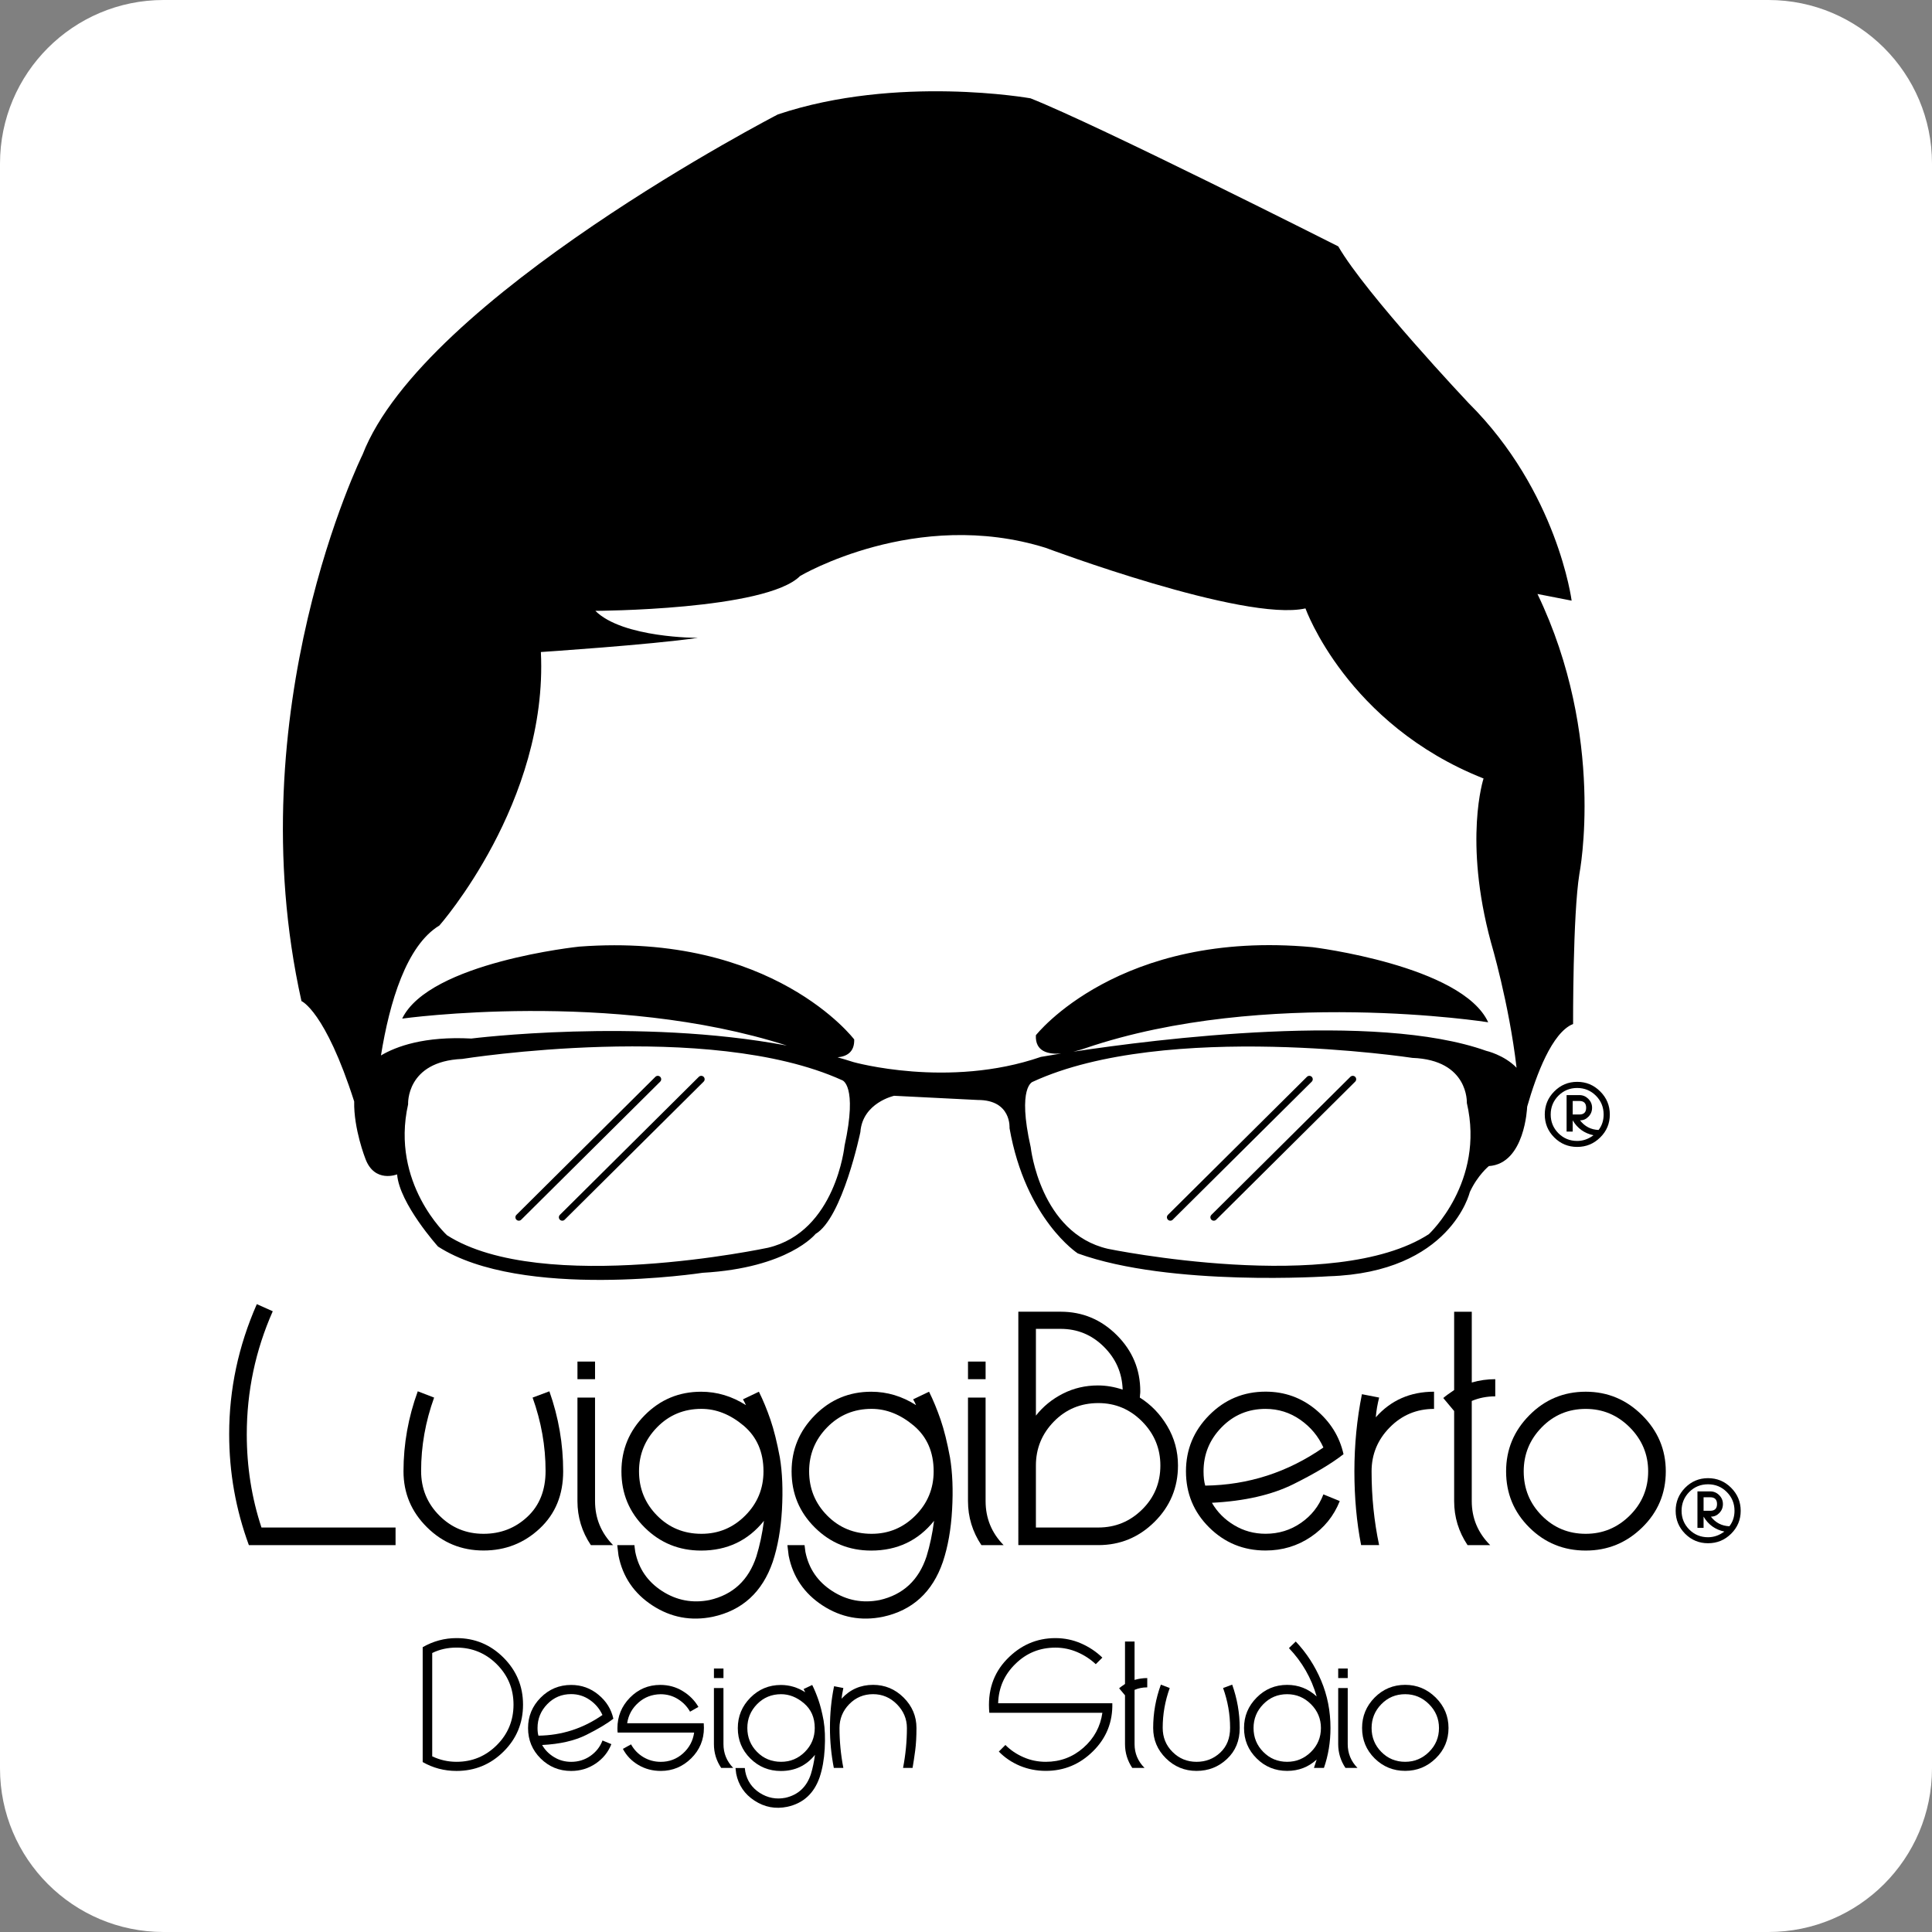 <?xml version="1.0" encoding="utf-8"?>
<!-- Generator: Adobe Illustrator 16.0.0, SVG Export Plug-In . SVG Version: 6.00 Build 0)  -->
<!DOCTYPE svg PUBLIC "-//W3C//DTD SVG 1.1//EN" "http://www.w3.org/Graphics/SVG/1.1/DTD/svg11.dtd">
<svg version="1.1" id="Layer_1" xmlns="http://www.w3.org/2000/svg" xmlns:xlink="http://www.w3.org/1999/xlink" x="0px" y="0px"
	 width="141.73px" height="141.73px" viewBox="0 0 141.73 141.73" enable-background="new 0 0 141.73 141.73" xml:space="preserve">
<rect x="0" y="0" width="141.73" height="141.73" fill="#808080" stroke="none"/>
<g id="recuadro">
	<path fill="#FFFFFF" d="M141.73,129.73c0,6.627-5.373,12-12,12H12c-6.627,0-12-5.373-12-12V12C0,5.373,5.373,0,12,0h117.73
		c6.627,0,12,5.373,12,12V129.73L141.73,129.73z"/>
</g>
<g>
	
		<line fill="none" stroke="#000000" stroke-width="0.5" stroke-linecap="round" stroke-linejoin="round" stroke-miterlimit="10" x1="48.255" y1="79.172" x2="38.06" y2="89.299"/>
	
		<line fill="none" stroke="#000000" stroke-width="0.5" stroke-linecap="round" stroke-linejoin="round" stroke-miterlimit="10" x1="51.442" y1="79.172" x2="41.248" y2="89.299"/>
	
		<line fill="none" stroke="#000000" stroke-width="0.5" stroke-linecap="round" stroke-linejoin="round" stroke-miterlimit="10" x1="96.052" y1="79.172" x2="85.854" y2="89.299"/>
	
		<line fill="none" stroke="#000000" stroke-width="0.5" stroke-linecap="round" stroke-linejoin="round" stroke-miterlimit="10" x1="99.239" y1="79.172" x2="89.043" y2="89.299"/>
	<path d="M112.787,43.573l2.507,0.49c0,0-1.03-8.01-7.564-14.5c0,0-7.538-7.989-9.556-11.488c0,0-17.561-8.875-22.576-10.862
		c0,0-9.794-1.747-18.53,1.18c0,0-26.003,13.421-30.47,24.956c0,0-9.242,18.707-4.483,40.09c0,0,1.735,0.704,3.868,7.363
		c-0.043,2.015,0.821,4.198,0.821,4.198c0.67,1.819,2.328,1.151,2.328,1.151c0.171,2.153,3.002,5.296,3.002,5.296
		c6.149,3.959,19.41,1.924,19.41,1.924c6.3-0.354,8.283-2.849,8.283-2.849c1.984-1.164,3.29-7.475,3.29-7.475
		c0.158-2.156,2.478-2.661,2.478-2.661l6.136,0.308c2.487-0.007,2.328,2.067,2.328,2.067c1.184,6.713,5.008,9.188,5.008,9.188
		c6.807,2.466,18.412,1.677,18.412,1.677c8.953-0.278,10.344-6.172,10.344-6.172c0.573-1.244,1.399-1.912,1.399-1.912
		c2.653-0.175,2.807-4.32,2.807-4.32c0.004-0.021,0.005-0.041,0.01-0.061c0.655-2.287,1.812-5.418,3.362-6.043
		c0,0-0.026-8.015,0.464-11.021C115.863,64.099,117.833,54.074,112.787,43.573z M61.956,84.05c0,0-0.642,6.304-5.611,7.482
		c0,0-16.572,3.539-23.552-0.915c0,0-4.16-3.8-2.854-9.607c0,0-0.176-3.15,3.97-3.328c0,0,18.066-2.882,27.864,1.559
		C61.775,79.24,62.936,79.568,61.956,84.05z M104.821,90.536c-6.947,4.499-23.545,1.076-23.545,1.076
		c-4.977-1.146-5.662-7.441-5.662-7.441c-1.011-4.473,0.147-4.812,0.147-4.812c9.769-4.509,27.853-1.753,27.853-1.753
		c4.146,0.151,3.992,3.304,3.992,3.304C108.954,86.708,104.821,90.536,104.821,90.536z M109.027,77.088
		c-8.123-2.898-24.238-0.857-30.29,0.062c0.526-0.122,0.918-0.265,0.918-0.265c13.165-4.47,29.518-1.892,29.518-1.892
		c-1.922-4.172-12.888-5.509-12.888-5.509c-14.211-1.312-20.294,6.461-20.294,6.461c-0.06,1.199,0.901,1.414,1.851,1.341
		c-0.942,0.154-1.481,0.247-1.481,0.247c-6.788,2.345-13.762,0.379-13.762,0.379c-0.379-0.122-0.766-0.239-1.156-0.348
		c0.689-0.064,1.249-0.394,1.221-1.311c0,0-5.948-7.879-20.18-6.809c0,0-10.987,1.146-12.981,5.281c0,0,15.367-2.149,28.221,1.978
		c-10.933-2.053-23.15-0.516-23.15-0.516c-3.443-0.181-5.499,0.573-6.627,1.24c0.63-3.905,1.867-8.067,4.286-9.532
		c0,0,7.982-9.045,7.445-20.062c0,0,8.012-0.529,11.519-1.04c0,0-5.513,0.018-7.522-1.981c0,0,12.524-0.043,15.019-2.556
		c0,0,8.499-5.039,18.023-2.065c0,0,14.547,5.459,19.05,4.442c0,0,3.033,8.505,13.065,12.477c0,0-1.489,4.513,0.543,12.021
		c0,0,1.326,4.456,1.879,9.198C110.336,77.381,109.027,77.088,109.027,77.088z"/>
	<path d="M19.181,112.057h9.837v1.292H18.257c-0.965-2.623-1.445-5.339-1.445-8.147c0-3.278,0.675-6.456,2.028-9.531l1.169,0.522
		c-1.27,2.87-1.906,5.882-1.906,9.038C18.104,107.611,18.463,109.885,19.181,112.057z"/>
	<path d="M40.302,102.066c0.675,1.907,1.012,3.863,1.012,5.871c0,1.723-0.571,3.119-1.722,4.195
		c-1.148,1.074-2.519,1.612-4.12,1.612c-1.619,0-3.002-0.567-4.149-1.705c-1.149-1.138-1.723-2.506-1.723-4.103
		c0-2.008,0.351-3.965,1.047-5.871l1.199,0.461c-0.636,1.764-0.954,3.556-0.954,5.381c0,1.291,0.446,2.382,1.339,3.274
		c0.891,0.893,1.972,1.338,3.243,1.338c1.25,0,2.323-0.415,3.212-1.246c0.892-0.829,1.337-1.952,1.337-3.366
		c0-1.825-0.318-3.616-0.952-5.381L40.302,102.066z"/>
	<path d="M43.652,99.883v1.293h-1.29v-1.294L43.652,99.883L43.652,99.883z M43.652,110.121c0,1.25,0.441,2.328,1.323,3.228h-1.63
		c-0.659-0.983-0.984-2.061-0.984-3.228v-7.595h1.29L43.652,110.121L43.652,110.121z"/>
	<path d="M57.21,106.923c0.183,1.105,0.233,2.385,0.154,3.827c-0.083,1.446-0.309,2.721-0.677,3.829
		c-0.761,2.212-2.226,3.556-4.396,4.027c-1.596,0.327-3.075,0.051-4.427-0.83c-1.352-0.882-2.184-2.103-2.49-3.656
		c-0.042-0.371-0.072-0.625-0.093-0.77h1.261c0,0.041,0.019,0.205,0.061,0.493c0.245,1.229,0.904,2.187,1.967,2.875
		c1.065,0.687,2.225,0.906,3.475,0.661c1.722-0.391,2.87-1.456,3.442-3.198c0.247-0.799,0.432-1.671,0.556-2.613
		c-1.168,1.453-2.704,2.181-4.611,2.181c-1.619,0-3-0.562-4.137-1.69c-1.138-1.127-1.707-2.5-1.707-4.119
		c0-1.599,0.569-2.971,1.707-4.119c1.137-1.15,2.518-1.725,4.137-1.725c1.167,0,2.264,0.329,3.289,0.984
		c-0.063-0.141-0.134-0.283-0.217-0.427l1.169-0.557c0.307,0.616,0.588,1.3,0.845,2.046
		C56.774,104.889,57.004,105.816,57.21,106.923z M51.46,112.519c1.25,0,2.322-0.446,3.212-1.34c0.89-0.892,1.337-1.975,1.337-3.243
		c0-1.414-0.487-2.53-1.46-3.354c-0.974-0.816-2.003-1.229-3.09-1.229c-1.29,0-2.377,0.451-3.258,1.354
		c-0.881,0.901-1.323,1.978-1.323,3.226c0,1.269,0.441,2.352,1.323,3.245C49.084,112.073,50.169,112.519,51.46,112.519z"/>
	<path d="M69.692,106.923c0.183,1.105,0.236,2.385,0.153,3.827c-0.08,1.446-0.307,2.721-0.677,3.829
		c-0.759,2.212-2.224,3.556-4.395,4.027c-1.599,0.327-3.075,0.051-4.429-0.83c-1.351-0.882-2.181-2.103-2.488-3.656
		c-0.042-0.371-0.074-0.625-0.093-0.77h1.258c0,0.041,0.023,0.205,0.063,0.493c0.246,1.229,0.901,2.187,1.969,2.875
		c1.065,0.687,2.223,0.906,3.474,0.661c1.721-0.391,2.868-1.456,3.443-3.198c0.246-0.799,0.431-1.671,0.553-2.613
		c-1.169,1.453-2.705,2.181-4.611,2.181c-1.619,0-2.998-0.562-4.134-1.69c-1.138-1.127-1.707-2.5-1.707-4.119
		c0-1.599,0.569-2.971,1.707-4.119c1.136-1.15,2.515-1.725,4.134-1.725c1.168,0,2.265,0.329,3.29,0.984
		c-0.061-0.141-0.13-0.283-0.215-0.427l1.169-0.557c0.306,0.616,0.588,1.3,0.845,2.046
		C69.257,104.885,69.487,105.816,69.692,106.923z M63.942,112.519c1.25,0,2.321-0.446,3.211-1.34
		c0.89-0.892,1.339-1.975,1.339-3.243c0-1.414-0.486-2.53-1.461-3.354c-0.973-0.816-2.004-1.229-3.089-1.229
		c-1.29,0-2.378,0.451-3.262,1.354c-0.882,0.9-1.323,1.978-1.323,3.226c0,1.269,0.441,2.352,1.323,3.245
		C61.564,112.073,62.653,112.519,63.942,112.519z"/>
	<path d="M72.303,99.883v1.293h-1.291v-1.294L72.303,99.883L72.303,99.883z M72.303,110.121c0,1.25,0.438,2.328,1.321,3.228h-1.63
		c-0.656-0.983-0.983-2.061-0.983-3.228v-7.595h1.291L72.303,110.121L72.303,110.121z"/>
	<path d="M83.617,102.526c0.821,0.516,1.493,1.21,2.014,2.091c0.522,0.881,0.785,1.841,0.785,2.89c0,1.62-0.576,2.998-1.721,4.135
		c-1.149,1.139-2.522,1.706-4.12,1.706h-5.871V96.226h3.105c1.598,0,2.97,0.572,4.121,1.72c1.149,1.149,1.72,2.521,1.72,4.12
		c0,0.081-0.004,0.165-0.017,0.247C83.622,102.396,83.617,102.466,83.617,102.526z M77.807,97.484h-1.813v6.365
		c0.531-0.677,1.194-1.214,1.984-1.615c0.788-0.399,1.644-0.599,2.566-0.599c0.597,0,1.2,0.101,1.813,0.306
		c-0.039-1.229-0.502-2.277-1.384-3.15C80.093,97.92,79.038,97.484,77.807,97.484z M80.574,112.057c1.25,0,2.319-0.44,3.212-1.321
		c0.893-0.879,1.338-1.956,1.338-3.227c0-1.251-0.445-2.329-1.338-3.229c-0.895-0.902-1.962-1.351-3.212-1.351
		c-1.292,0-2.378,0.452-3.259,1.351c-0.882,0.903-1.322,1.979-1.322,3.229v4.548H80.574z"/>
	<path d="M98.559,106.677c-0.862,0.677-2.088,1.41-3.674,2.199c-1.59,0.788-3.582,1.244-5.981,1.367
		c0.389,0.675,0.933,1.225,1.632,1.643c0.696,0.42,1.465,0.63,2.305,0.63c0.962,0,1.832-0.267,2.599-0.8
		c0.767-0.532,1.316-1.23,1.643-2.09l1.201,0.491c-0.431,1.086-1.138,1.963-2.122,2.629c-0.983,0.664-2.09,0.998-3.32,0.998
		c-1.621,0-2.996-0.562-4.136-1.69c-1.138-1.128-1.705-2.501-1.705-4.12c0-1.598,0.567-2.97,1.705-4.118
		c1.141-1.15,2.516-1.726,4.136-1.726c1.396,0,2.624,0.441,3.688,1.323C97.594,104.301,98.27,105.386,98.559,106.677z
		 M88.291,107.938c0,0.41,0.04,0.759,0.124,1.046c3.155-0.042,6.045-0.974,8.668-2.797c-0.367-0.82-0.932-1.498-1.692-2.032
		c-0.759-0.53-1.609-0.8-2.551-0.8c-1.271,0-2.349,0.451-3.228,1.354C88.731,105.612,88.291,106.688,88.291,107.938z"/>
	<path d="M100.926,103.973c1.105-1.251,2.53-1.879,4.274-1.879v1.262c-1.271,0-2.354,0.451-3.245,1.353
		c-0.891,0.902-1.337,1.979-1.337,3.228c0,1.866,0.184,3.666,0.553,5.411h-1.321c-0.328-1.679-0.493-3.484-0.493-5.411
		c0-1.945,0.185-3.834,0.552-5.659l1.263,0.246c-0.062,0.246-0.112,0.487-0.154,0.724
		C100.978,103.485,100.947,103.727,100.926,103.973z"/>
	<path d="M107.967,102.773v7.348c0,1.25,0.451,2.328,1.352,3.228h-1.66c-0.657-0.983-0.984-2.061-0.984-3.228v-6.61l-0.798-0.953
		c0.162-0.143,0.429-0.339,0.798-0.585v-5.746h1.293v5.193c0.572-0.166,1.148-0.245,1.723-0.245v1.26
		C109.072,102.435,108.499,102.549,107.967,102.773z"/>
	<path d="M116.328,102.095c1.598,0,2.977,0.574,4.138,1.726c1.154,1.148,1.735,2.52,1.735,4.118c0,1.619-0.579,2.992-1.735,4.119
		c-1.158,1.13-2.538,1.69-4.138,1.69c-1.619,0-2.999-0.561-4.135-1.69c-1.138-1.127-1.707-2.5-1.707-4.119
		c0-1.599,0.569-2.97,1.707-4.118C113.33,102.67,114.71,102.095,116.328,102.095z M116.328,112.519c1.25,0,2.326-0.446,3.229-1.34
		c0.899-0.892,1.351-1.975,1.351-3.243c0-1.25-0.455-2.327-1.351-3.228c-0.906-0.904-1.979-1.352-3.229-1.352
		c-1.271,0-2.347,0.45-3.229,1.352c-0.881,0.901-1.321,1.979-1.321,3.228c0,1.269,0.44,2.352,1.321,3.243
		C113.981,112.073,115.057,112.519,116.328,112.519z"/>
	<path d="M115.703,79.363c0.657,0,1.219,0.234,1.688,0.705c0.469,0.468,0.704,1.03,0.704,1.691c0,0.658-0.231,1.217-0.704,1.682
		c-0.468,0.464-1.031,0.696-1.688,0.696c-0.661,0-1.22-0.231-1.685-0.696c-0.464-0.465-0.695-1.024-0.695-1.682
		c0-0.661,0.23-1.222,0.695-1.691C114.483,79.599,115.043,79.363,115.703,79.363z M113.758,81.758c0,0.537,0.188,0.995,0.566,1.377
		c0.379,0.375,0.837,0.564,1.376,0.564c0.429,0,0.826-0.14,1.197-0.418c-0.668-0.14-1.175-0.504-1.525-1.093v0.824h-0.448v-2.677
		h0.942c0.249,0,0.466,0.093,0.651,0.273c0.183,0.187,0.276,0.401,0.276,0.654c0,0.259-0.088,0.476-0.265,0.657
		c-0.172,0.18-0.378,0.269-0.62,0.269c0.351,0.452,0.805,0.683,1.363,0.706c0.248-0.32,0.37-0.699,0.37-1.137
		c0-0.539-0.189-0.999-0.565-1.377c-0.379-0.378-0.839-0.567-1.377-0.567c-0.539,0-0.997,0.189-1.376,0.567
		C113.948,80.76,113.758,81.219,113.758,81.758z M115.372,81.758h0.494c0.329,0,0.493-0.167,0.493-0.494
		c0-0.329-0.164-0.497-0.493-0.497h-0.494V81.758z"/>
	<path d="M125.301,108.437c0.661,0,1.222,0.234,1.691,0.703c0.469,0.471,0.704,1.031,0.704,1.691c0,0.659-0.233,1.218-0.704,1.685
		c-0.468,0.463-1.03,0.695-1.691,0.695c-0.658,0-1.217-0.232-1.681-0.695c-0.463-0.467-0.695-1.026-0.695-1.685
		c0-0.66,0.232-1.22,0.695-1.691C124.084,108.672,124.642,108.437,125.301,108.437z M123.359,110.83
		c0,0.537,0.188,0.994,0.564,1.376c0.379,0.376,0.837,0.565,1.376,0.565c0.429,0,0.828-0.14,1.198-0.417
		c-0.668-0.14-1.176-0.504-1.524-1.094v0.823h-0.45v-2.675h0.943c0.249,0,0.466,0.09,0.649,0.272
		c0.186,0.187,0.277,0.402,0.277,0.654c0,0.26-0.087,0.476-0.262,0.658c-0.175,0.18-0.383,0.269-0.621,0.269
		c0.351,0.45,0.803,0.681,1.358,0.704c0.25-0.319,0.375-0.7,0.375-1.137c0-0.538-0.188-0.998-0.569-1.378
		c-0.377-0.376-0.836-0.564-1.375-0.564s-0.997,0.188-1.376,0.564C123.548,109.832,123.359,110.292,123.359,110.83z M124.973,110.83
		h0.493c0.327,0,0.494-0.167,0.494-0.494c0-0.329-0.167-0.497-0.494-0.497h-0.493V110.83z"/>
	<path d="M33.49,120.17c1.342,0,2.493,0.478,3.446,1.432c0.955,0.956,1.433,2.105,1.433,3.451c0,1.35-0.478,2.502-1.433,3.445
		c-0.954,0.945-2.103,1.417-3.446,1.417c-0.902,0-1.727-0.221-2.482-0.651v-8.427C31.784,120.391,32.612,120.17,33.49,120.17z
		 M33.49,129.245c1.152,0,2.137-0.409,2.956-1.225c0.816-0.813,1.225-1.808,1.225-2.969c0-1.155-0.407-2.143-1.225-2.961
		c-0.815-0.812-1.802-1.224-2.956-1.224c-0.657,0-1.25,0.134-1.783,0.398v7.579C32.274,129.112,32.866,129.245,33.49,129.245z"/>
	<path d="M44.996,126.082c-0.465,0.366-1.129,0.761-1.988,1.19c-0.861,0.429-1.94,0.674-3.238,0.74
		c0.21,0.367,0.503,0.664,0.881,0.892c0.377,0.229,0.794,0.343,1.25,0.343c0.522,0,0.992-0.144,1.408-0.432
		c0.417-0.291,0.713-0.666,0.89-1.134l0.65,0.268c-0.231,0.589-0.615,1.062-1.15,1.424c-0.533,0.362-1.133,0.543-1.799,0.543
		c-0.877,0-1.624-0.306-2.238-0.915c-0.615-0.61-0.924-1.353-0.924-2.231c0-0.867,0.308-1.609,0.924-2.232
		c0.615-0.62,1.361-0.932,2.238-0.932c0.757,0,1.422,0.239,1.999,0.716C44.473,124.793,44.84,125.38,44.996,126.082z
		 M39.433,126.764c0,0.222,0.021,0.412,0.066,0.563c1.709-0.022,3.276-0.526,4.696-1.516c-0.2-0.441-0.503-0.809-0.917-1.098
		c-0.411-0.289-0.869-0.434-1.382-0.434c-0.688,0-1.27,0.244-1.746,0.733C39.672,125.503,39.433,126.088,39.433,126.764z"/>
	<path d="M51.625,126.414c0,0.059,0.002,0.114,0.007,0.17c0.006,0.056,0.007,0.11,0.007,0.167c0,0.875-0.311,1.623-0.932,2.238
		c-0.623,0.613-1.366,0.925-2.232,0.925c-0.599,0-1.146-0.143-1.64-0.434c-0.494-0.289-0.875-0.683-1.14-1.183l0.598-0.332
		c0.213,0.386,0.51,0.699,0.899,0.933c0.389,0.232,0.816,0.349,1.282,0.349c0.623,0,1.164-0.204,1.626-0.614
		c0.46-0.413,0.735-0.923,0.822-1.535h-5.611c-0.011-0.064-0.017-0.171-0.017-0.315c0-0.866,0.303-1.613,0.913-2.24
		c0.613-0.625,1.355-0.94,2.232-0.94c0.6,0,1.147,0.149,1.639,0.45c0.495,0.299,0.881,0.687,1.158,1.165l-0.615,0.35
		c-0.21-0.378-0.508-0.687-0.89-0.925c-0.382-0.239-0.807-0.356-1.274-0.356c-0.633,0.011-1.177,0.218-1.63,0.624
		c-0.458,0.406-0.729,0.906-0.818,1.505H51.625z"/>
	<path d="M53.073,122.402v0.699h-0.699v-0.699H53.073z M53.073,127.947c0,0.675,0.239,1.258,0.715,1.746h-0.882
		c-0.357-0.532-0.533-1.111-0.533-1.746v-4.114h0.699L53.073,127.947L53.073,127.947z"/>
	<path d="M60.418,126.214c0.1,0.602,0.127,1.293,0.082,2.077c-0.045,0.782-0.168,1.472-0.367,2.073
		c-0.41,1.198-1.204,1.927-2.379,2.181c-0.868,0.179-1.666,0.029-2.399-0.449c-0.732-0.474-1.181-1.138-1.349-1.981
		c-0.021-0.199-0.04-0.339-0.05-0.417h0.683c0,0.023,0.011,0.113,0.034,0.268c0.131,0.665,0.488,1.187,1.063,1.559
		c0.579,0.369,1.206,0.491,1.884,0.358c0.932-0.212,1.554-0.79,1.866-1.732c0.133-0.434,0.232-0.908,0.299-1.416
		c-0.633,0.787-1.465,1.183-2.499,1.183c-0.877,0-1.623-0.305-2.239-0.916c-0.615-0.609-0.922-1.353-0.922-2.23
		c0-0.867,0.306-1.608,0.922-2.232c0.617-0.62,1.362-0.932,2.239-0.932c0.633,0,1.226,0.177,1.781,0.531
		c-0.03-0.075-0.072-0.154-0.116-0.232l0.633-0.299c0.167,0.333,0.318,0.702,0.458,1.106
		C60.18,125.113,60.306,125.615,60.418,126.214z M57.302,129.245c0.678,0,1.258-0.242,1.741-0.724
		c0.483-0.481,0.726-1.067,0.726-1.755c0-0.766-0.267-1.371-0.791-1.816c-0.527-0.447-1.087-0.665-1.676-0.665
		c-0.698,0-1.287,0.244-1.764,0.732c-0.476,0.487-0.714,1.071-0.714,1.749c0,0.688,0.239,1.273,0.714,1.755
		C56.013,129.003,56.603,129.245,57.302,129.245z"/>
	<path d="M66.945,129.693h-0.698c0.189-0.976,0.283-1.954,0.283-2.927c0-0.666-0.245-1.248-0.732-1.741
		c-0.488-0.494-1.071-0.742-1.749-0.742c-0.687,0-1.271,0.244-1.75,0.732c-0.475,0.488-0.714,1.072-0.714,1.749
		c0,0.975,0.094,1.953,0.282,2.928h-0.699c-0.189-0.976-0.284-1.954-0.284-2.928c0-1.055,0.099-2.079,0.303-3.064l0.68,0.132
		c-0.067,0.32-0.111,0.583-0.132,0.784c0.621-0.676,1.393-1.016,2.315-1.016c0.867,0,1.613,0.312,2.239,0.932
		c0.625,0.624,0.942,1.366,0.942,2.232c0,0.631-0.031,1.186-0.093,1.654C67.075,128.891,67.011,129.318,66.945,129.693z"/>
	<path d="M73.223,124.949h8.376c0.033,1.377-0.436,2.549-1.407,3.512c-0.972,0.967-2.128,1.449-3.473,1.449
		c-0.675,0-1.31-0.126-1.904-0.373c-0.595-0.251-1.109-0.6-1.542-1.043l0.482-0.483c0.377,0.378,0.821,0.678,1.333,0.899
		c0.51,0.224,1.056,0.335,1.631,0.335c1.055,0,1.977-0.344,2.76-1.033c0.782-0.688,1.245-1.543,1.39-2.564h-8.293
		c-0.143-1.575,0.283-2.884,1.283-3.922c0.998-1.037,2.187-1.556,3.565-1.556c0.663,0,1.295,0.131,1.886,0.391
		c0.595,0.261,1.112,0.607,1.558,1.04l-0.483,0.482c-0.39-0.365-0.837-0.66-1.348-0.881c-0.514-0.222-1.053-0.334-1.614-0.334
		c-1.148,0-2.124,0.397-2.932,1.193C73.677,122.851,73.256,123.816,73.223,124.949z"/>
	<path d="M83.231,123.968v3.979c0,0.675,0.244,1.258,0.731,1.746h-0.899c-0.355-0.532-0.533-1.111-0.533-1.746v-3.58l-0.432-0.517
		c0.088-0.074,0.232-0.183,0.432-0.315v-3.114h0.701v2.816c0.311-0.09,0.62-0.135,0.931-0.135v0.683
		C83.83,123.782,83.52,123.844,83.231,123.968z"/>
	<path d="M90.392,123.584c0.367,1.032,0.553,2.09,0.553,3.181c0,0.933-0.313,1.692-0.936,2.273
		c-0.621,0.583-1.363,0.874-2.232,0.874c-0.876,0-1.627-0.31-2.247-0.925c-0.622-0.615-0.934-1.355-0.934-2.223
		c0-1.091,0.188-2.148,0.565-3.181l0.65,0.249c-0.345,0.956-0.516,1.927-0.516,2.916c0,0.701,0.238,1.293,0.723,1.774
		c0.482,0.482,1.067,0.724,1.757,0.724c0.677,0,1.258-0.223,1.741-0.675c0.483-0.451,0.723-1.055,0.723-1.823
		c0-0.988-0.171-1.959-0.514-2.916L90.392,123.584z"/>
	<path d="M95.055,120.42c0.787,0.83,1.409,1.79,1.865,2.871c0.458,1.084,0.683,2.237,0.683,3.473c0,1.032-0.161,2.01-0.48,2.928
		H96.39c0.086-0.265,0.155-0.468,0.2-0.614c-0.603,0.555-1.323,0.833-2.166,0.833c-0.877,0-1.627-0.306-2.238-0.916
		c-0.618-0.61-0.925-1.354-0.925-2.23c0-0.867,0.307-1.608,0.925-2.231c0.612-0.621,1.361-0.933,2.238-0.933
		c0.83,0,1.553,0.283,2.166,0.85c-0.39-1.351-1.066-2.535-2.035-3.547L95.055,120.42z M94.424,129.245
		c0.675,0,1.258-0.242,1.747-0.724c0.488-0.481,0.731-1.067,0.731-1.755c0-0.677-0.243-1.262-0.731-1.749
		c-0.489-0.488-1.071-0.732-1.747-0.732c-0.691,0-1.271,0.244-1.749,0.732c-0.478,0.487-0.716,1.071-0.716,1.749
		c0,0.688,0.238,1.273,0.716,1.755S93.733,129.245,94.424,129.245z"/>
	<path d="M98.868,122.402v0.699h-0.699v-0.699H98.868z M98.868,127.947c0,0.675,0.239,1.258,0.716,1.746h-0.883
		c-0.354-0.532-0.532-1.111-0.532-1.746v-4.114h0.699V127.947z"/>
	<path d="M103.082,123.599c0.868,0,1.612,0.312,2.241,0.932c0.625,0.624,0.939,1.366,0.939,2.232c0,0.875-0.313,1.621-0.939,2.23
		c-0.629,0.613-1.375,0.916-2.241,0.916c-0.877,0-1.624-0.308-2.24-0.916c-0.613-0.609-0.921-1.354-0.921-2.23
		c0-0.867,0.308-1.608,0.921-2.232C101.458,123.912,102.205,123.599,103.082,123.599z M103.082,129.245
		c0.677,0,1.261-0.242,1.749-0.724s0.732-1.067,0.732-1.755c0-0.677-0.244-1.262-0.732-1.749c-0.488-0.488-1.071-0.732-1.749-0.732
		c-0.688,0-1.271,0.244-1.748,0.732c-0.476,0.487-0.715,1.071-0.715,1.749c0,0.688,0.239,1.273,0.715,1.755
		C101.81,129.003,102.393,129.245,103.082,129.245z"/>
</g>
</svg>
